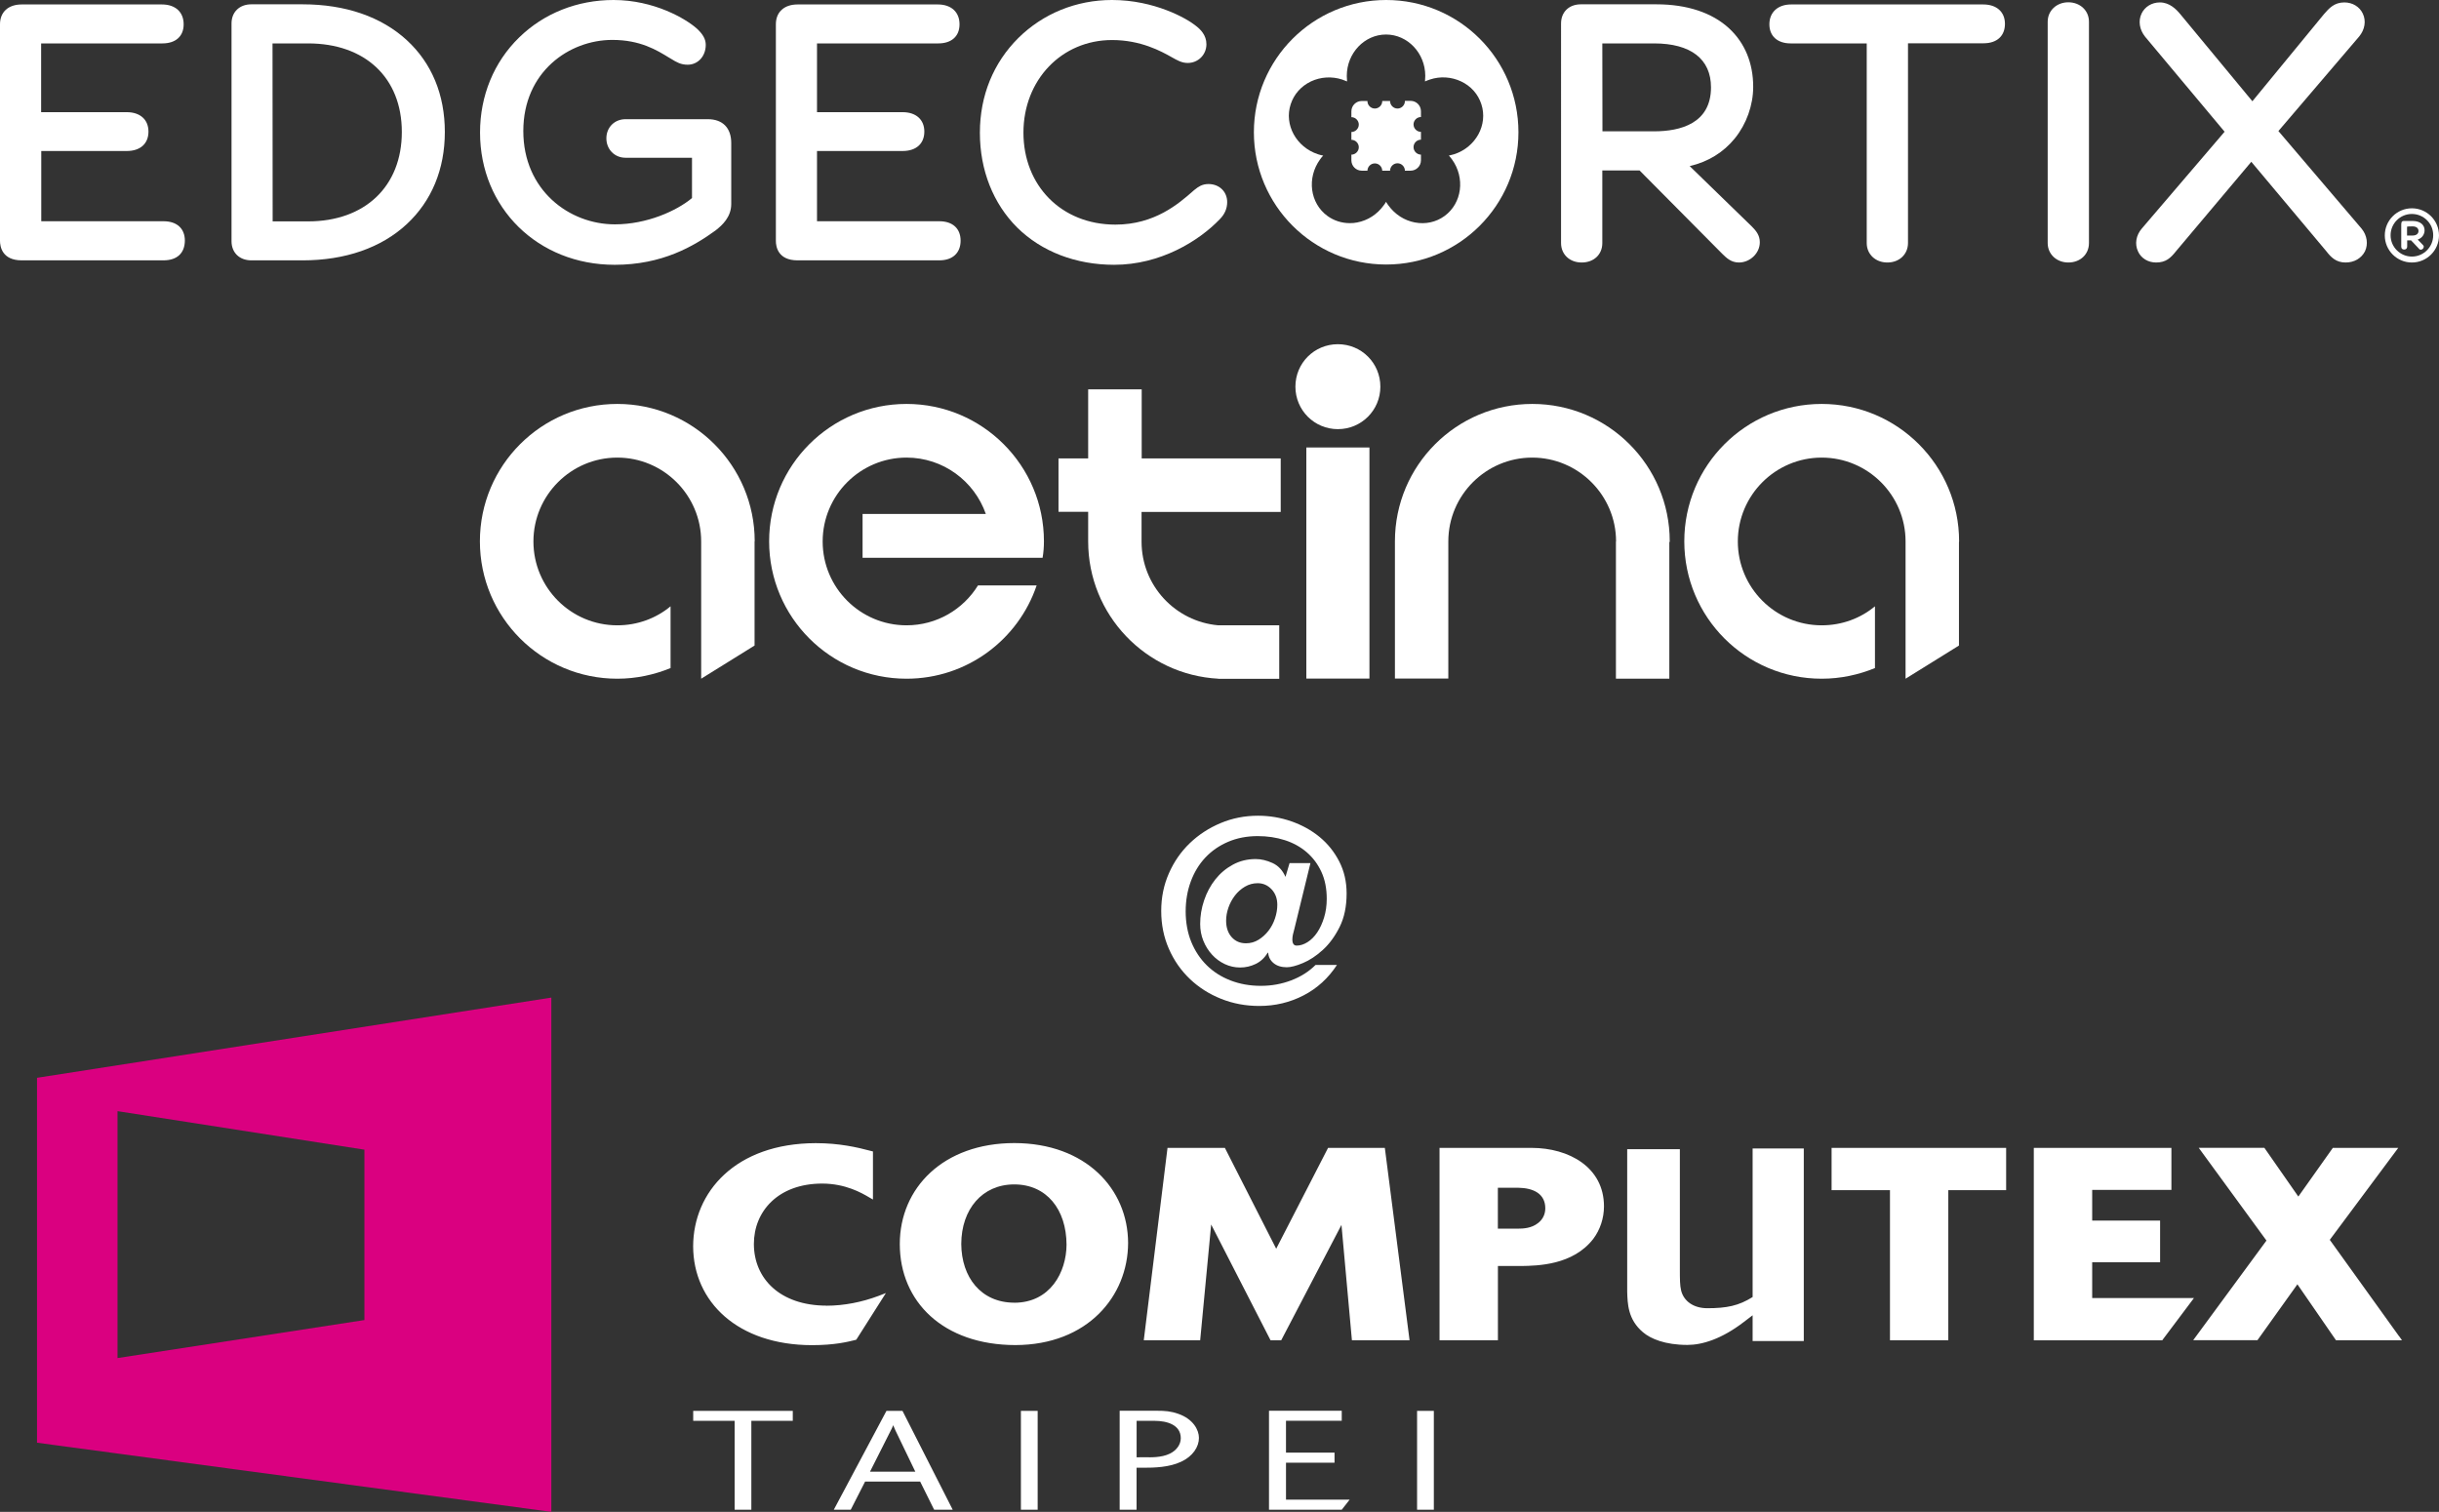 <?xml version="1.0" encoding="UTF-8"?>
<svg id="Layer_1" data-name="Layer 1" xmlns="http://www.w3.org/2000/svg" width="1808.8" height="1121.35" viewBox="0 0 1808.8 1121.35">
  <rect x="0" y="0" width="1808.8" height="1121.35" fill="#333333" stroke="none"/>
  <defs>
    <style>
      .cls-1 {
        fill: #fff;
      }

      .cls-2 {
        fill: #da0080;
      }
    </style>
  </defs>
  <g>
    <g>
      <path class="cls-1" d="M559.7,401.5c0-56.2-45.6-101.9-101.9-101.9s-101.9,45.6-101.9,101.9,45.6,101.9,101.9,101.9c14,0,27.3-2.9,39.5-7.9v-45.8c-10.7,8.9-24.5,14.1-39.5,14.1-34.4,0-62.2-27.9-62.2-62.2s27.9-62.2,62.2-62.2,62.2,27.9,62.2,62.2v101.8l39.6-24.6v-77.3h.1Z"/>
      <path class="cls-1" d="M1452.9,401.5c0-56.2-45.6-101.9-101.9-101.9s-101.9,45.6-101.9,101.9,45.5,101.9,101.9,101.9c14,0,27.3-2.9,39.5-7.9v-45.8c-10.7,8.9-24.5,14.1-39.5,14.1-34.4,0-62.2-27.9-62.2-62.2s27.9-62.2,62.2-62.2,62.2,27.9,62.2,62.2v.6h0v101.2l39.6-24.6v-76.5c0-.3.1-.6.1-.8"/>
      <path class="cls-1" d="M774.2,401.5c0-56.2-45.6-101.9-101.9-101.9s-101.9,45.6-101.9,101.9,45.6,101.9,101.9,101.9c44.9,0,82.9-29,96.5-69.2h-43.5c-11,17.8-30.6,29.6-53,29.6-34.4,0-62.2-27.9-62.2-62.2s27.9-62.2,62.2-62.2c27.2,0,50.3,17.5,58.8,41.8h-91.4v32.5h133.5c.7-4,1-8.1,1-12.2"/>
      <path class="cls-1" d="M949.8,379.6v-39.6h-103.1v-51.2h-39.7v51.2h-22v39.6h22v22c0,54.4,42.7,98.9,96.5,101.8v.1h45.2v-39.7h-45.2c-31.9-2.8-56.9-29.5-56.9-62v-1.3h0v-20.8h103.2v-.1h0Z"/>
      <path class="cls-1" d="M1238.3,401.5c0-56.2-45.6-101.9-101.9-101.9s-101.9,45.6-101.9,101.9v.7h0v101.1h39.6v-101.7h0c0-34.4,28-62.2,62.2-62.2s62.2,27.9,62.2,62.2h-.1v101.8h39.6v-101.1h0c.2-.3.3-.6.3-.8"/>
      <path class="cls-1" d="M1023.7,286.8c0,17.5-14.1,31.5-31.5,31.5s-31.5-14-31.5-31.5,14-31.5,31.5-31.5,31.5,14,31.5,31.5"/>
      <rect class="cls-1" x="968.8" y="331.9" width="46.8" height="171.4"/>
    </g>
    <g id="edgecortix-white-logo">
      <path class="cls-1" d="M1028,0C973.8,0,929.9,43.9,929.9,98.1s43.9,98.1,98.1,98.1,98.1-43.9,98.1-98.1S1082.3,0,1028,0ZM1078.4,114.4h0c-1.3.4-2.6.7-3.9,1,.8.9,1.6,1.8,2.3,2.8,9.9,13.7,7.5,32.5-5.5,42-6.3,4.6-14.2,6.3-22,4.8s-14.7-5.9-19.6-12.6c-.7-.9-1.2-1.8-1.8-2.7-.5.9-1.1,1.8-1.8,2.7-4.8,6.6-11.7,11.1-19.6,12.6-1.8.4-3.7.5-5.5.5-5.9,0-11.7-1.8-16.5-5.3-13-9.4-15.5-28.2-5.5-42,.7-1,1.5-2,2.3-2.8-1.3-.2-2.6-.6-3.9-1-16.1-5.3-25.2-21.9-20.2-37.1,2.4-7.4,7.7-13.4,15-16.9,7.2-3.4,15.5-3.9,23.2-1.4,1.2.4,2.4.9,3.6,1.4-.1-1.3-.2-2.7-.2-4.1,0-16.9,13.1-30.7,29.1-30.7s29.1,13.8,29.1,30.7c0,1.4-.1,2.7-.2,4.1,1.2-.5,2.3-1,3.6-1.4,7.7-2.6,16-2,23.2,1.4s12.6,9.4,15,16.9c5,15.2-4.1,31.9-20.2,37.1h0Z"/>
      <path class="cls-1" d="M1048.3,109.1c0-3,2.5-5.5,5.5-5.5v-5.8c-3,0-5.5-2.5-5.5-5.5s2.5-5.5,5.5-5.5v-4.3c0-4.2-3.4-7.7-7.7-7.7h-4.2v.2c0,3-2.5,5.5-5.5,5.5s-5.5-2.5-5.5-5.5v-.1h-5.8v.1c0,3-2.5,5.5-5.5,5.5s-5.5-2.5-5.5-5.5v-.1h-4.2c-4.2,0-7.7,3.4-7.7,7.7v4.3h0c3,0,5.5,2.5,5.5,5.5s-2.5,5.5-5.5,5.5h0v5.8h0c3,0,5.5,2.5,5.5,5.5s-2.5,5.5-5.5,5.5h0v4.2c0,4.2,3.4,7.7,7.7,7.7h4.2c.1-3,2.5-5.4,5.5-5.4s5.4,2.4,5.5,5.4h5.8c0-3,2.5-5.5,5.5-5.5s5.5,2.5,5.5,5.5h4.2c4.2,0,7.7-3.4,7.7-7.7v-4.2c-3.1-.1-5.5-2.6-5.5-5.6Z"/>
      <path class="cls-1" d="M121.2,193.1H16.1c-14.5,0-16.1-10.2-16.1-14.5V18C0,8.9,6.2,3.3,16.1,3.3h104c9.9,0,16.1,5.6,16.1,14.7s-6.1,14.2-15.8,14.2H30.5v51h63.5c9.9,0,16.1,5.5,16.1,14.4s-6,14.4-16.1,14.4H30.6v52.1h90.7c9.9,0,15.8,5.4,15.8,14.4-.1,9.3-5.8,14.6-15.9,14.6Z"/>
      <path class="cls-1" d="M224.4,193.1h-38c-8.8,0-14.7-5.7-14.7-14.2V17.4c0-8.5,5.9-14.2,14.7-14.2h38c31.7,0,58.4,9.2,77.3,26.6,18.5,17,28.2,40.5,28.2,68.1s-9.8,51.2-28.2,68.3c-18.9,17.6-45.7,26.9-77.3,26.9h0ZM202.2,164.2h26.3c42.2,0,69.5-26,69.5-66.3s-27.3-65.7-69.5-65.7h-26.4v.1l.1,131.9q0-.07,0,0h0Z"/>
      <path class="cls-1" d="M455.8,196.4c-56.9,0-99.8-42.2-99.8-98.1,0-27.3,10.3-52.3,29-70.5C403.3,9.9,428.1,0,455,0,485.1,0,508.6,13.9,516.8,21.2l.1.1c4.5,4.2,6.5,7.8,6.5,12,0,8.4-5.8,14.7-13.4,14.7-5,0-8.2-1.8-12.2-4.3-.5-.3-1.1-.7-1.7-1-9-5.5-21.2-13.1-42-13.1-32,0-66,23.7-66,67.6s34.1,69.2,67.9,69.2c23.6,0,45.7-9.9,57.2-19.5v-29.9h-49.3c-8.1,0-14.2-6.2-14.2-14.4s6.1-14.2,14.2-14.2h61c11.1,0,17.4,6.5,17.4,17.7v45.2c0,9.6-6.6,15.7-11.5,19.5l-.1.1c-16.3,11.8-39.6,25.5-74.9,25.5h0Z"/>
      <path class="cls-1" d="M696.6,193.1h-105.1c-14.5,0-16.1-10.1-16.1-14.4V18c0-9.1,6.2-14.7,16.1-14.7h104c9.9,0,16.1,5.6,16.1,14.7s-6.1,14.2-15.8,14.2h-89.9v51h63.5c9.9,0,16.1,5.5,16.1,14.4s-6,14.4-16.1,14.4h-63.5v52.1h90.7c9.9,0,15.8,5.4,15.8,14.4s-5.8,14.6-15.8,14.6Z"/>
      <path class="cls-1" d="M826.3,196.4c-28.4,0-53.9-9.8-71.9-27.6-17.8-17.7-27.7-42.6-27.7-70.3s10.1-52,28.5-70.3c18.3-18.1,42.9-28.2,69.5-28.2,31.4,0,55.5,13.7,62.1,19.1,3.4,2.6,7.9,6.9,7.9,13.7,0,7.8-6.1,13.9-13.9,13.9-4.4,0-7.8-2-11.7-4.2-8-4.5-23-12.8-44.4-12.8-37.4,0-65.7,29.6-65.7,68.7s28,68.2,68.2,68.2c29.1,0,46.9-15.5,57.6-24.9l.8-.7c.3-.2.5-.4.8-.6,2.1-1.7,5-3.9,9.8-3.9,8,0,13.9,5.6,13.9,13.4,0,4.7-1.8,9-5.5,12.7-15.6,16.3-44.2,33.8-78.3,33.8h0Z"/>
      <path class="cls-1" d="M1399.7,194.7c-8.8,0-15.3-6.1-15.3-14.4V32.2h-56.4c-9.8,0-15.8-5.4-15.8-14.2s6.2-14.7,16.1-14.7h142.5c9.9,0,16.1,5.5,16.1,14.4s-5.9,14.4-15.8,14.4h-56.1v148.1c0,8.4-6.4,14.5-15.3,14.5h0Z"/>
      <path class="cls-1" d="M1533.9,194.7c-8.7,0-15.3-6.2-15.3-14.4V16.1c0-8.2,6.6-14.4,15.3-14.4s15.3,6.1,15.3,14.4v164.2c0,8.3-6.4,14.4-15.3,14.4Z"/>
      <path class="cls-1" d="M1739.6,194.7c-7.2,0-10.9-3.9-14.4-8.4l-55.6-66.3-55.9,66.4c-3.9,4.9-7.4,8.3-14.7,8.3-5.9,0-11.1-3.1-13.4-8.2-2.6-5.5-1.5-12,2.8-17l61.4-71.8-58.9-70.4c-4.2-5.2-5.3-11.7-2.7-17.2,2.4-5.1,7.6-8.3,13.6-8.3,7.2,0,12.2,5.1,15.3,8.9l53.3,64.4,53-64.5c3.9-4.5,7.7-8.8,15.2-8.8,6.1,0,11.3,3.2,13.7,8.3,2.6,5.5,1.5,11.9-2.8,17.1l-.1.1-59.7,69.9,61.7,72.4c4.1,5,5,11.5,2.5,16.8-2.6,5.1-7.9,8.3-14.3,8.3h0Z"/>
      <path class="cls-1" d="M1289.6,194.7c-5.8,0-9.2-3.4-12.2-6.3l-61.5-62h-27.6v53.9c0,8.5-6.3,14.4-15.3,14.4s-15.3-6.1-15.3-14.4V17.4c0-8.5,5.9-14.2,14.7-14.2h56.1c22.6,0,41.3,6.2,53.9,17.9,11.7,10.9,17.8,25.8,17.8,43.3,0,13.6-5,27.6-13.6,38.2-8.4,10.4-19.8,17.4-33.5,20.6l46.2,44.9c3.1,3.1,5.8,6.5,5.8,11.5.1,8.1-7.2,15.1-15.5,15.1ZM1188.4,97.4h38.3c19.3,0,42.2-5.7,42.2-32.6,0-21-15-32.6-42.2-32.6h-38.4v.1l.1,65.1h0Z"/>
      <path class="cls-1" d="M1798.1,170.8c0,2.8-1.6,5.7-5.1,6.9l3.6,3.7c.5.5.9.9.9,1.6,0,1-.9,2.2-2.2,2.2-.9,0-1.2-.5-1.8-1.2l-5.4-5.7h-2.9v4.7c0,1.2-.9,2.1-2.2,2.1s-2.2-.7-2.2-2.1v-15.5c0-2.1-.1-3.6,2-3.6h6.6c5.9.1,8.7,3.2,8.7,6.9h0ZM1785.5,168c-.3,0-.4.2-.4.5v6.2h4c3.1,0,4.5-1.5,4.5-3.4,0-1.8-1.3-3.4-4.5-3.4l-3.6.1h0Z"/>
      <path class="cls-1" d="M1788.7,194.7c-11.1,0-20.1-9-20.1-20.1s9-20.1,20.1-20.1,20.1,9,20.1,20.1-9,20.1-20.1,20.1ZM1788.7,158.7c-8.8,0-15.8,7.1-15.8,15.8s7.1,15.8,15.8,15.8,15.8-7.1,15.8-15.8c.1-8.6-7-15.8-15.8-15.8Z"/>
    </g>
  </g>
  <path class="cls-1" d="M958.89,692.94c-.32,1.45-.47,2.8-.47,4.06s.25,2.3.76,3.12c.5.82,1.32,1.23,2.46,1.23,2.64,0,5.32-.85,8.03-2.55s5.1-4.09,7.18-7.18c2.08-3.08,3.78-6.77,5.1-11.05,1.32-4.28,1.98-8.94,1.98-13.98,0-7.55-1.32-14.19-3.96-19.92s-6.27-10.58-10.86-14.54c-4.6-3.97-10.01-6.96-16.24-8.97-6.23-2.01-12.94-3.02-20.11-3.02-8.06,0-15.39,1.42-22,4.25s-12.25,6.74-16.9,11.71c-4.66,4.98-8.25,10.89-10.77,17.75s-3.78,14.26-3.78,22.19,1.38,15.83,4.15,22.57,6.61,12.53,11.52,17.38c4.91,4.85,10.79,8.59,17.66,11.24,6.86,2.64,14.32,3.97,22.38,3.97s15.46-1.35,22.57-4.06,13.12-6.52,18.04-11.43h15.87c-6.42,9.82-14.67,17.35-24.74,22.57-10.08,5.22-21.03,7.84-32.86,7.84-10.07,0-19.52-1.76-28.33-5.29-8.81-3.52-16.53-8.43-23.14-14.73-6.61-6.29-11.8-13.75-15.58-22.38-3.78-8.62-5.67-17.97-5.67-28.05s1.89-19.23,5.67-27.86c3.78-8.62,8.94-16.08,15.49-22.38,6.55-6.29,14.17-11.27,22.85-14.92,8.69-3.65,17.94-5.48,27.76-5.48,8.56,0,16.81,1.39,24.74,4.16,7.93,2.77,14.92,6.64,20.96,11.62,6.04,4.98,10.89,11.02,14.54,18.13,3.65,7.11,5.48,15.01,5.48,23.7,0,9.7-1.73,18.01-5.2,24.93-3.46,6.93-7.62,12.59-12.46,17-4.85,4.41-9.76,7.65-14.73,9.73-4.97,2.08-8.97,3.12-11.99,3.12-4.03,0-7.27-1.01-9.73-3.02-2.46-2.01-3.81-4.59-4.06-7.74h-.38c-2.27,3.78-5.23,6.55-8.88,8.31s-7.49,2.64-11.52,2.64-7.84-.85-11.43-2.55c-3.59-1.7-6.74-4.03-9.44-6.99-2.71-2.96-4.85-6.39-6.42-10.29-1.58-3.9-2.36-8.06-2.36-12.46,0-5.92.97-11.77,2.93-17.56,1.95-5.79,4.72-10.95,8.31-15.49,3.59-4.53,7.93-8.18,13.03-10.95,5.1-2.77,10.73-4.15,16.9-4.15,4.03,0,8.18.98,12.46,2.93s7.49,5.38,9.63,10.29l3.02-10.2h15.49l-11.9,48.73c-.38,1.26-.73,2.62-1.04,4.06v-.04ZM913.37,695.01c2.71,3.09,6.26,4.63,10.67,4.63,3.4,0,6.52-.88,9.35-2.64,2.83-1.76,5.29-4,7.37-6.7,2.08-2.71,3.68-5.76,4.81-9.16,1.13-3.4,1.7-6.73,1.7-10.01,0-4.66-1.42-8.5-4.25-11.52s-6.27-4.53-10.29-4.53c-3.4,0-6.55.85-9.44,2.55-2.9,1.7-5.38,3.9-7.46,6.61-2.08,2.71-3.68,5.7-4.82,8.97-1.13,3.28-1.7,6.49-1.7,9.63,0,5.04,1.35,9.1,4.06,12.18h0Z"/>
  <g>
    <path class="cls-2" d="M27.45,799.42v270.65l381.43,51.28v-381.43l-381.43,59.5h0ZM270.25,979.09l-183.09,28.19v-183.13l183.09,28.57v126.33h0v.03h0Z"/>
    <path class="cls-1" d="M514.08,1053.83h30.73v65.94h12.4v-65.94h30.73v-7.36h-73.85v7.36h-.01ZM657.4,1046.47l-39.05,73.31h12.57l10.65-20.9h40.83l10.38,20.9h13.77l-37.24-73.31h-11.92,0ZM645.21,1091.54l15.45-30.62c.65-1.27.96-1.82,1.75-3.84.96,2.36,1.1,2.67,1.64,3.84l14.76,30.62h-33.6ZM757.12,1119.77h12.43v-73.31h-12.43v73.31ZM873.9,1048.66c-5.58-1.99-9.97-2.3-15.96-2.3h-27.58v73.41h12.54v-31.14h5.04c7.91,0,19.25-.24,28.12-4.52,8.6-4.01,13.09-11,13.09-17.61,0-6.03-4.35-14.01-15.28-17.85h.03ZM867.63,1078.15c-6.3,3.12-14.87,2.77-18.29,2.67l-6.41.07v-27.06h13.09c9.69,0,19.66,3.05,19.66,12.88,0,4.83-3.29,9.11-8.05,11.44h0ZM953.71,1084.87h36v-7.47h-36v-23.64h41.35v-7.4h-53.95v73.41h53.95l5.86-7.47h-47.2v-27.4h0v-.03h0ZM1050.93,1046.47v73.31h12.43v-73.31h-12.43Z"/>
    <path class="cls-1" d="M612.87,968.4c-34.39-.1-53.71-20.01-53.78-45.7,0-24.32,18.02-44.77,50.56-44.84,17.5,0,29.49,7.02,34.84,10.17l2.91,1.68v-35.66l-1.47-.38c-10.35-2.77-23.64-5.79-41-5.79-59.5.14-90.78,36.31-90.88,76.49.1,41.24,33.12,73.27,88.1,73.34,16.89,0,26.62-2.47,32.17-3.84l.75-.24.38-.62,21.55-33.95-5.38,2.09c-12.23,4.59-25.52,7.3-38.81,7.3l.07-.07v.02ZM1779.12,991.01l-51.31-71.42,50.77-68.2h-48.51l-25.59,36.1-25.18-36.14h-48.68l50.22,68.78-54.33,73.89h47.65l29.63-41.45,28.6,41.48h48.95l-2.19-3.08h-.03v.03h0ZM1358.37,882.76h43.26v111.3h43.26v-111.33h42.89v-31.34h-129.45v31.41h.03v-.03h0ZM1551.6,962.71v-26.48h50.36v-30.9h-50.36v-22.78h58.75v-31.14h-102.05v142.71h95.26l.58-.82,22.95-30.56h-75.5v-.03h.01ZM1135.95,851.38h-68.37v142.71h43.3v-55.08h17.57c11.61-.24,38.06-.48,53.2-20.21,5-6.65,7.88-15.28,7.88-24.01,0-29.12-26.03-43.33-53.58-43.4h0ZM1140.54,907.22c-4.73,3.77-10.89,4.08-14.87,4.08h-14.83v-30.35h15c11.44.17,20.14,4.45,20.18,15.24,0,4.35-1.82,8.26-5.45,11.03h-.03ZM752.15,847.82c-52.48.07-84.82,33.16-84.85,74.88,0,42.78,32.2,74.88,85.74,74.95,53.64-.14,83.48-36.38,83.58-75.74-.1-39.98-31.31-74.03-84.44-74.09h-.03ZM752.15,966.21c-24.6-.07-39.12-18.81-39.26-43.61.1-25.69,15.52-44.09,39.26-44.12,24.12,0,38.71,18.6,38.81,44.7-.1,20.35-12.02,43.06-38.81,43.06h0v-.03ZM984.92,851.38l-38.47,74.81-38.06-74.81h-42.54l-17.61,142.71h41.83l8.15-85.88,44.02,85.84h7.95l44.67-85.54,7.74,85.54h42.75l-18.33-142.67h-42.1ZM1299.76,962.16h0v-.14c-10.31,6.51-19.32,8.29-33.6,8.29-10.28,0-17.44-5.28-19.39-13.05-.96-3.91-.96-8.26-.96-16.72v-88.17h-39.05v105.57c.24,8.94.51,20.83,11.72,30.21,5.62,4.8,16.34,9.39,32.92,9.39,11.03,0,25.42-4.42,41.72-16.92l6.65-5.07v19.11h37.95v-142.81h-37.95v110.3h-.01Z"/>
  </g>
</svg>
